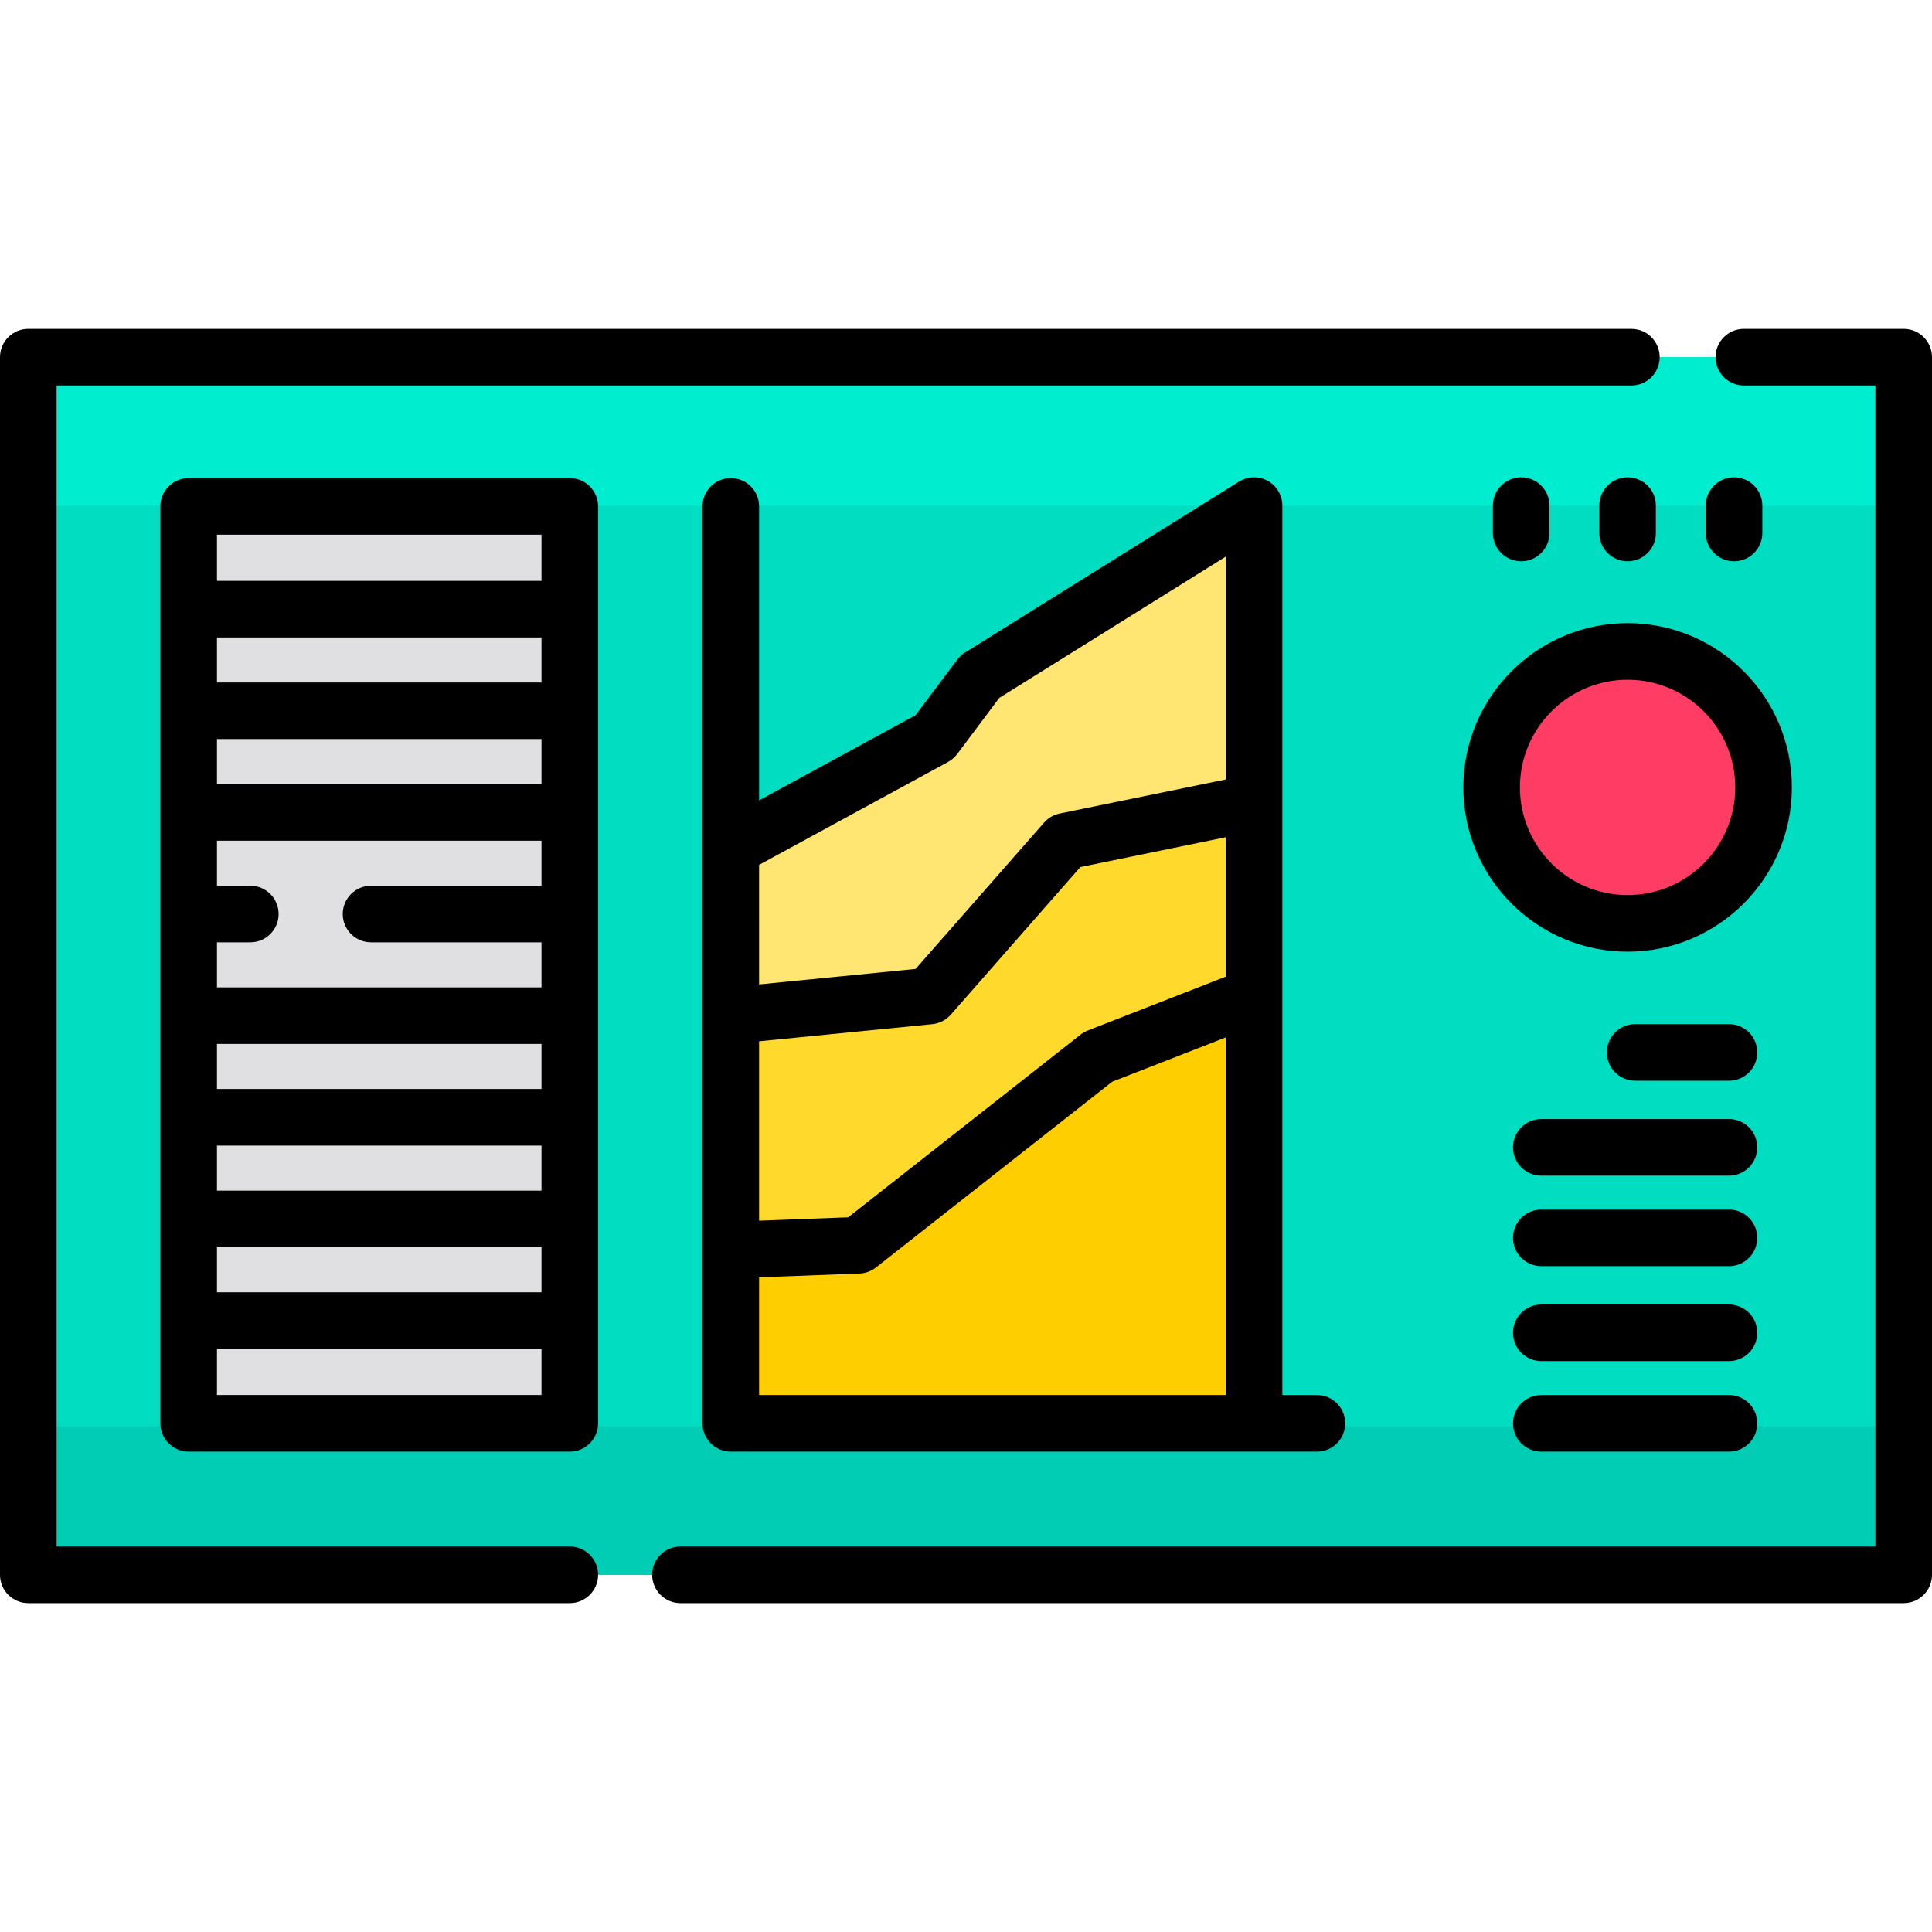 <?xml version="1.0" encoding="iso-8859-1"?>
<!-- Generator: Adobe Illustrator 19.0.0, SVG Export Plug-In . SVG Version: 6.00 Build 0)  -->
<svg xmlns="http://www.w3.org/2000/svg" xmlns:xlink="http://www.w3.org/1999/xlink" version="1.1" id="Capa_1" x="0px" y="0px" viewBox="0 0 512 512" style="enable-background:new 0 0 512 512;" xml:space="preserve">
<rect x="7.5" y="94.66" style="fill:#00DDC0;" width="497" height="322.69"/>
<rect x="7.5" y="94.66" style="fill:#00EDD0;" width="497" height="39.33"/>
<rect x="7.5" y="378.01" style="fill:#00CDB3;" width="497" height="39.33"/>
<polygon style="fill:#FFE571;" points="193.667,224.746 247.667,195.333 259.667,179.322 332.333,133.988 332.333,377.195   193.667,377.195 "/>
<polygon style="fill:#FFDA2D;" points="193.667,269.161 246.333,263.95 282.333,222.94 332.333,212.685 332.333,377.195   193.667,377.195 "/>
<polygon style="fill:#FFCE00;" points="193.667,331.283 227.5,330.005 291,280.075 332.333,263.95 332.333,377.195 193.667,377.195   "/>
<circle style="fill:#FF3C63;" cx="431.33" cy="208.669" r="36.04"/>
<rect x="50" y="134.19" style="fill:#E0E0E3;" width="101" height="243"/>
<path d="M151,409.842H15V102.157h417.333c4.143,0,7.5-3.357,7.5-7.5s-3.357-7.5-7.5-7.5H7.5c-4.143,0-7.5,3.357-7.5,7.5v322.687  c0,4.143,3.357,7.5,7.5,7.5H151c4.143,0,7.5-3.357,7.5-7.5S155.143,409.842,151,409.842z"/>
<path d="M504.5,87.157h-42.359c-4.143,0-7.5,3.357-7.5,7.5s3.357,7.5,7.5,7.5H497v307.687H180.333c-4.143,0-7.5,3.357-7.5,7.5  s3.357,7.5,7.5,7.5H504.5c4.143,0,7.5-3.357,7.5-7.5V94.657C512,90.514,508.643,87.157,504.5,87.157z"/>
<path d="M431.333,165.134c-24.006,0-43.536,19.53-43.536,43.536c0,24.006,19.53,43.536,43.536,43.536s43.536-19.53,43.536-43.536  C474.869,184.664,455.339,165.134,431.333,165.134z M431.333,237.207c-15.735,0-28.536-12.801-28.536-28.536  c0-15.735,12.801-28.536,28.536-28.536s28.536,12.801,28.536,28.536C459.869,224.406,447.068,237.207,431.333,237.207z"/>
<path d="M151,126.695H50c-4.143,0-7.5,3.357-7.5,7.5v243c0,4.143,3.357,7.5,7.5,7.5h101c4.143,0,7.5-3.357,7.5-7.5v-243  C158.5,130.052,155.143,126.695,151,126.695z M98.333,249.728H143.5v11.934h-86v-11.934h8.833c4.143,0,7.5-3.357,7.5-7.5  s-3.357-7.5-7.5-7.5H57.5v-11.933h86v11.933H98.333c-4.143,0-7.5,3.357-7.5,7.5S94.19,249.728,98.333,249.728z M57.5,288.594V276.66  h86v11.933H57.5z M143.5,303.594v11.934h-86v-11.934H143.5z M57.5,207.794v-11.934h86v11.934H57.5z M57.5,180.862v-11.933h86v11.933  H57.5z M57.5,330.528h86v11.933h-86V330.528z M143.5,141.695v12.234h-86v-12.234H143.5z M57.5,369.695V357.46h86v12.234h-86V369.695  z"/>
<path d="M459.537,148.741c4.143,0,7.5-3.357,7.5-7.5v-7.252c0-4.143-3.357-7.5-7.5-7.5s-7.5,3.357-7.5,7.5v7.252  C452.037,145.383,455.395,148.741,459.537,148.741z"/>
<path d="M438.833,141.241v-7.252c0-4.143-3.357-7.5-7.5-7.5s-7.5,3.357-7.5,7.5v7.252c0,4.143,3.357,7.5,7.5,7.5  S438.833,145.383,438.833,141.241z"/>
<path d="M410.63,141.241v-7.252c0-4.143-3.357-7.5-7.5-7.5s-7.5,3.357-7.5,7.5v7.252c0,4.143,3.357,7.5,7.5,7.5  S410.63,145.383,410.63,141.241z"/>
<path d="M458.199,271.4h-24.866c-4.143,0-7.5,3.357-7.5,7.5s3.357,7.5,7.5,7.5h24.866c4.143,0,7.5-3.357,7.5-7.5  S462.342,271.4,458.199,271.4z"/>
<path d="M458.199,296.559h-49.732c-4.143,0-7.5,3.357-7.5,7.5s3.357,7.5,7.5,7.5h49.732c4.143,0,7.5-3.357,7.5-7.5  S462.342,296.559,458.199,296.559z"/>
<path d="M458.199,320.547h-49.732c-4.143,0-7.5,3.357-7.5,7.5s3.357,7.5,7.5,7.5h49.732c4.143,0,7.5-3.357,7.5-7.5  S462.342,320.547,458.199,320.547z"/>
<path d="M458.199,345.707h-49.732c-4.143,0-7.5,3.357-7.5,7.5s3.357,7.5,7.5,7.5h49.732c4.143,0,7.5-3.357,7.5-7.5  S462.342,345.707,458.199,345.707z"/>
<path d="M458.199,369.695h-49.732c-4.143,0-7.5,3.357-7.5,7.5s3.357,7.5,7.5,7.5h49.732c4.143,0,7.5-3.357,7.5-7.5  S462.342,369.695,458.199,369.695z"/>
<path d="M193.667,384.695H349c4.143,0,7.5-3.357,7.5-7.5s-3.357-7.5-7.5-7.5h-9.167V212.716c0-0.018,0-0.036,0-0.054v-78.674  c0-2.726-1.479-5.236-3.861-6.559c-2.384-1.322-5.295-1.249-7.608,0.195l-72.666,45.333c-0.787,0.491-1.476,1.123-2.032,1.865  l-11.021,14.705l-41.478,22.592v-77.926c0-4.143-3.357-7.5-7.5-7.5s-7.5,3.357-7.5,7.5v90.544c0,0.015,0,0.03,0,0.045v44.335  c0,0.01,0,0.019,0,0.029v108.047C186.167,381.337,189.524,384.695,193.667,384.695z M324.833,258.825l-36.559,14.263  c-0.688,0.269-1.331,0.636-1.91,1.092l-61.584,48.423l-23.613,0.892v-47.538l45.904-4.543c1.893-0.188,3.644-1.087,4.898-2.516  l34.338-39.116l38.525-7.902v36.945H324.833z M201.167,369.695v-31.189l26.616-1.006c1.583-0.061,3.107-0.62,4.353-1.6  l62.626-49.242l30.071-11.732v94.768H201.167V369.695z M251.255,201.919c0.944-0.515,1.769-1.227,2.414-2.088l11.158-14.889  l60.006-37.436v59.06l-44.007,9.027c-1.602,0.328-3.051,1.171-4.13,2.398l-34.047,38.785l-41.482,4.105V229.2L251.255,201.919z"/>
<g>
</g>
<g>
</g>
<g>
</g>
<g>
</g>
<g>
</g>
<g>
</g>
<g>
</g>
<g>
</g>
<g>
</g>
<g>
</g>
<g>
</g>
<g>
</g>
<g>
</g>
<g>
</g>
<g>
</g>
</svg>
